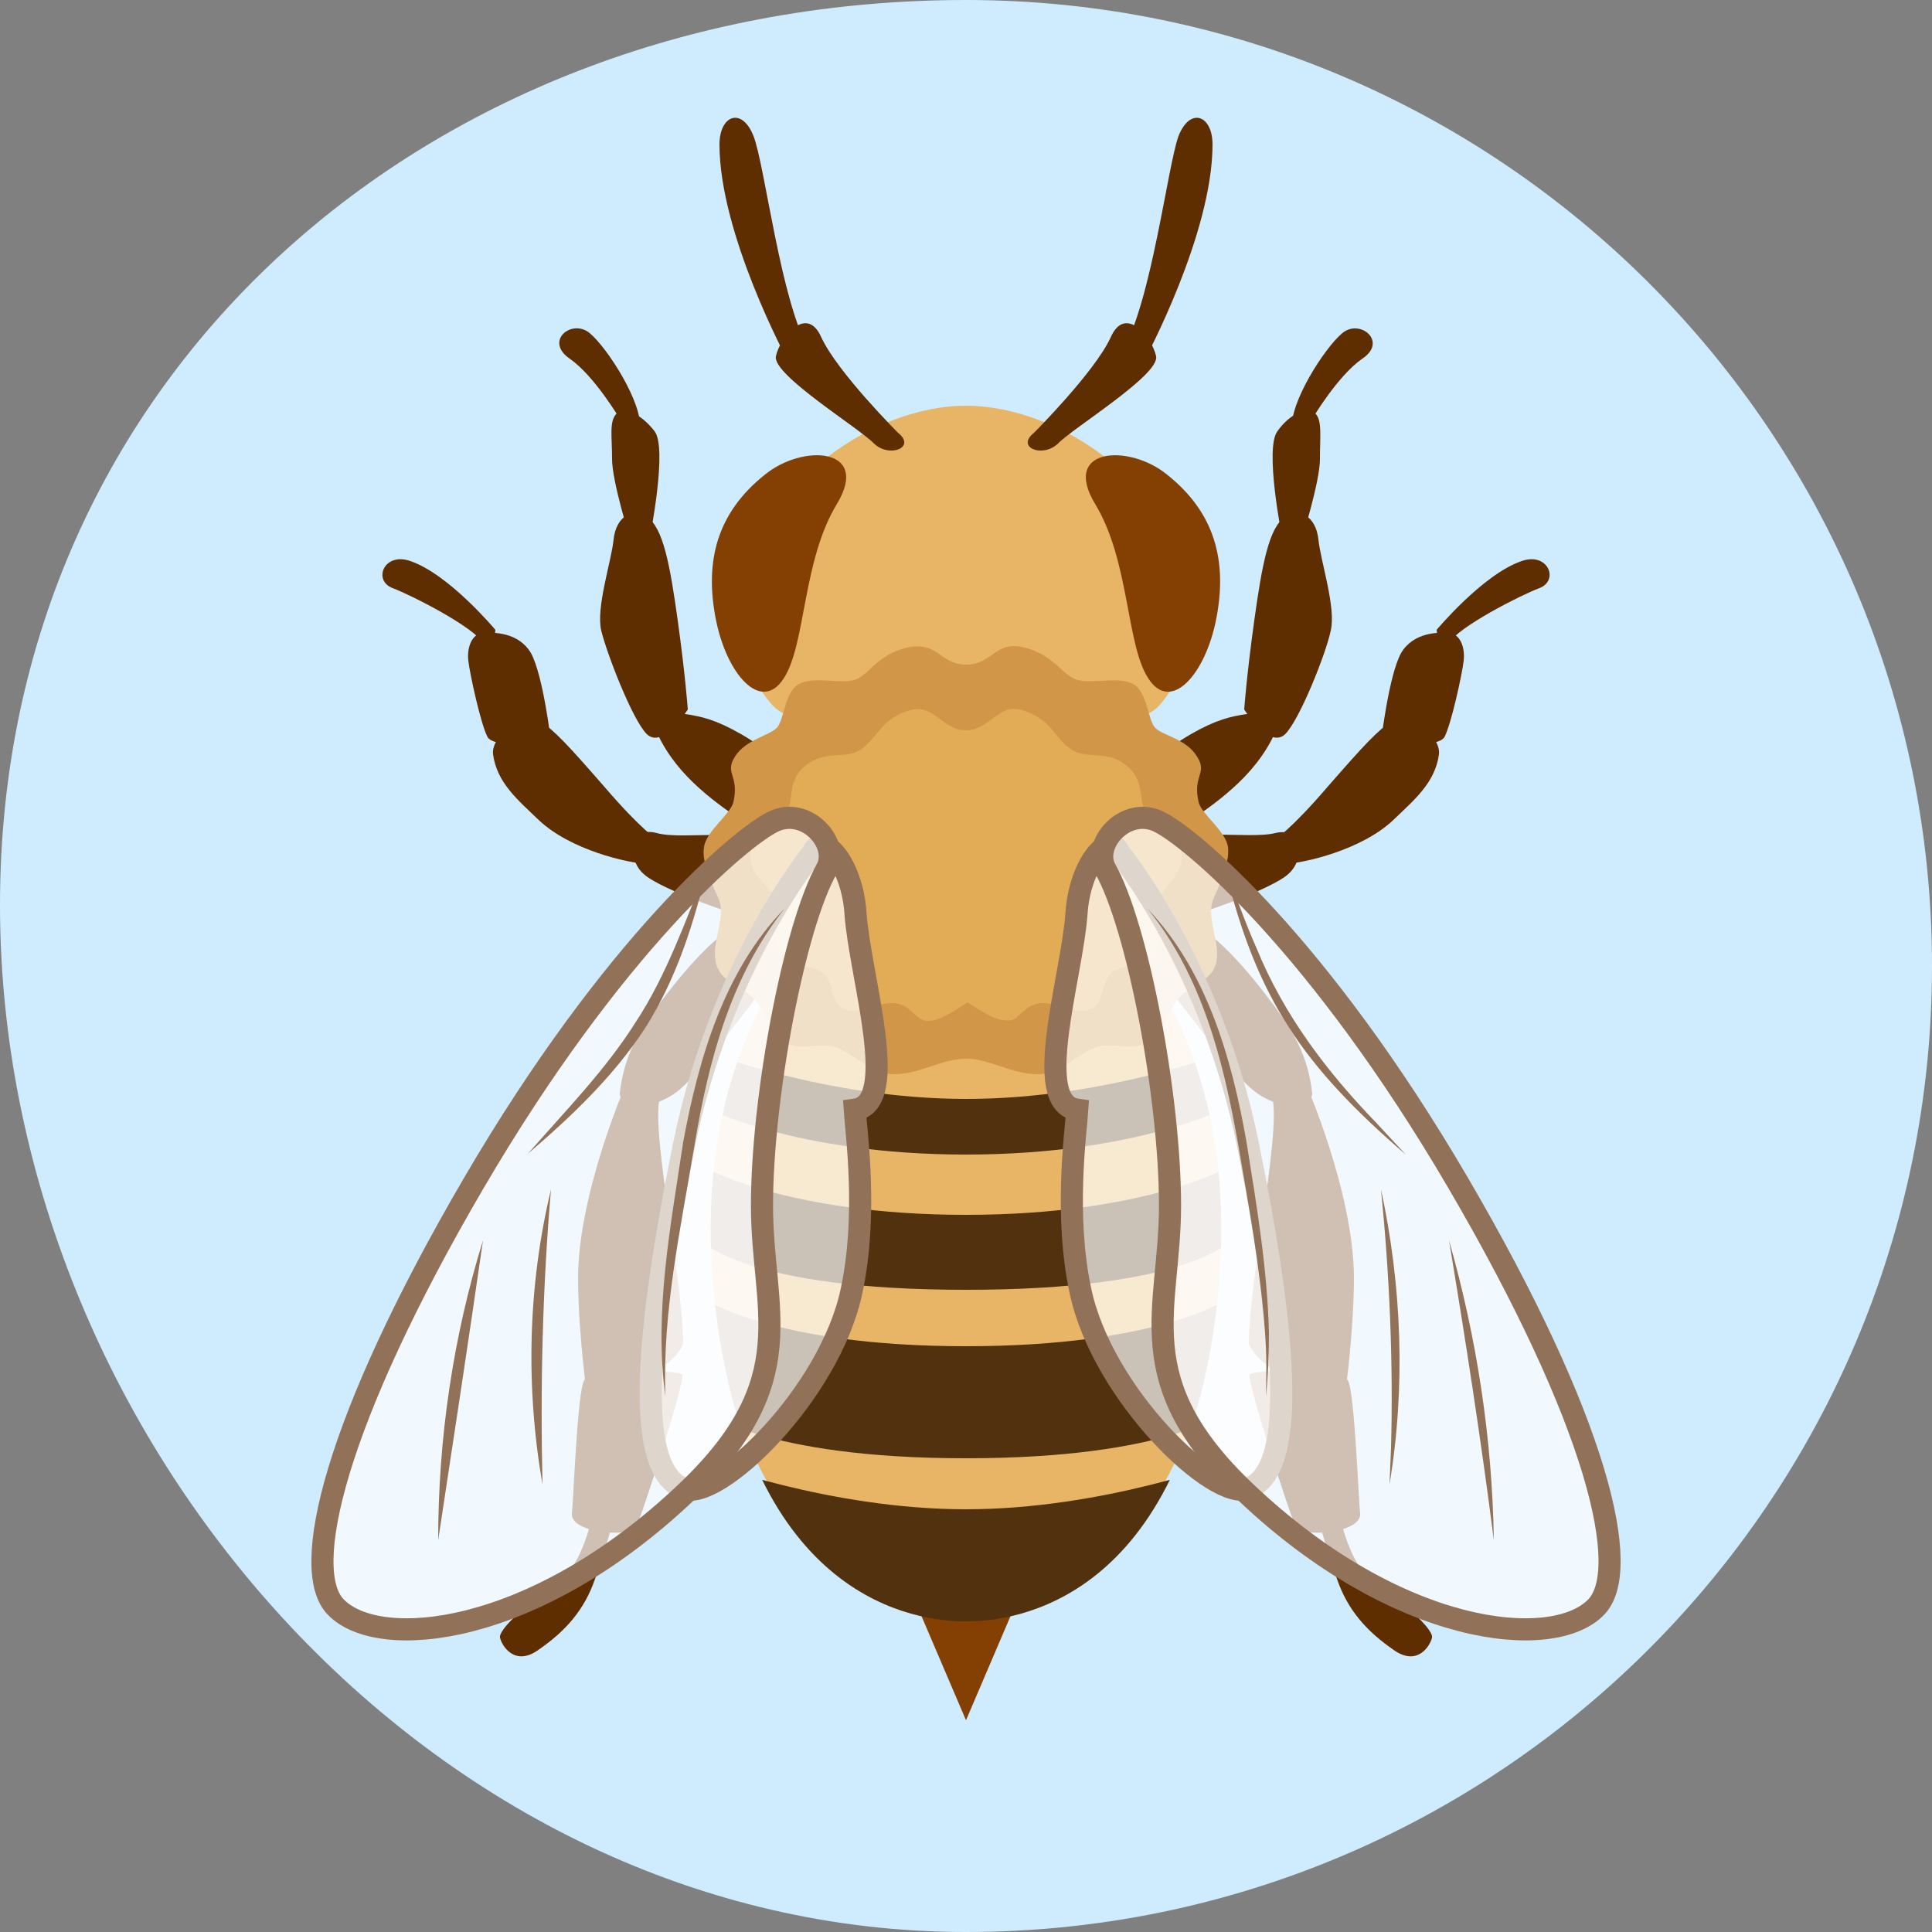 <?xml version="1.0" encoding="utf-8"?>
<!-- Generator: Adobe Illustrator 27.9.0, SVG Export Plug-In . SVG Version: 6.00 Build 0)  -->
<svg version="1.1" id="Layer_1" xmlns="http://www.w3.org/2000/svg" xmlns:xlink="http://www.w3.org/1999/xlink" x="0px" y="0px"
	 viewBox="0 0 250 250" style="enable-background:new 0 0 250 250;" xml:space="preserve">
<rect x="0" y="0" width="250" height="250" fill="#808080" stroke="none"/>
<style type="text/css">
	.st0{fill:#CFECFF;}
	.st1{fill:#E8B566;}
	.st2{fill:#5E2D00;}
	.st3{fill:#D19647;}
	.st4{fill:#E2AC56;}
	.st5{fill:#844003;}
	.st6{clip-path:url(#SVGID_00000015353274704133775550000014090643048102682522_);}
	.st7{fill:#51310E;}
	.st8{opacity:0.7;fill:#FFFFFF;enable-background:new    ;}
	.st9{fill:none;stroke:#917157;stroke-width:2.861;stroke-miterlimit:10;}
	.st10{fill:#917157;}
</style>
<path class="st0" d="M250,125c0,69-56,125-125,125S0,186.1,0,117.1S56,0,125,0S250,56,250,125z"/>
<g>
	<path class="st1" d="M125,106.5c19.2,7.2,37.4,28.2,32.1,65.2c-5.4,37.2-32.1,38.1-32.1,38.1s-26.7-0.9-32.1-38.1
		C87.6,134.7,105.8,113.7,125,106.5z"/>
	<g>
		<path class="st2" d="M161,91.8c0,0,0.3-4.3,1.3-11.5s1.9-12.1,4-13.4c1.9-1.3,4,0,4.3,2.9s2.3,8.8,1.6,11.8
			c-0.6,2.9-4,11.5-5.9,13.4C164.2,97,161,91.8,161,91.8z"/>
		<path class="st2" d="M165.9,69.5c0,0-2.3-11.5-0.6-13.7c1.6-2.3,4-3.3,4.9-2.3c0.9,0.9,0.6,2.9,0.6,5.9c0,2.9-2.3,10.2-2.3,10.2
			L165.9,69.5L165.9,69.5z"/>
		<path class="st2" d="M169.8,54.2c0,0,3.3-5.6,6.5-7.8c3.3-2.2-0.3-5.2-2.6-3.3s-6.9,9.1-6.5,12.4
			C167.5,58.7,169.8,54.2,169.8,54.2z"/>
		<path class="st2" d="M146.8,110c5.6-3.3,14.6-1.3,18.2-2.2c3.6-0.9,3.9,3.4,1.7,5.3c-2,1.9-12.6,5.8-16.9,6.5
			C145.6,120.1,143.3,112,146.8,110z"/>
		<path class="st2" d="M143,102.8c3.6-2.6,7.8-5.9,11.1-7.8s5.2-2.3,7.2-2.6c1.9-0.3,4.2,1.4,3.6,2.6c-2.6,5.6-7.8,9.1-11.8,11.8
			c-4,2.6-8.1,4.3-8.1,4.3L143,102.8z"/>
		<path class="st2" d="M154.3,119.5c4,1.9,9,8.4,11.7,12.2c2.6,3.8,3.4,6.6,3.8,9.7c0.2,1.7-4.4,2.9-8.4-1
			c-2.8-2.7-9.9-12.2-9.9-12.2S150.2,117.6,154.3,119.5z"/>
		<path class="st2" d="M161.6,173.9c0-8.8,4.8-30.1,2.7-32.6c-2-2.5,4.5-1.5,4.5-1.5s6.3,14.2,6.4,25.4c0,4.2-0.4,9.2-1,14.2
			C170.7,180.4,163.3,177.8,161.6,173.9z"/>
		<path class="st2" d="M174.4,178.6c0.9,1.4,1.4,15.8,1.6,17.2c0.3,2.6-7.5,3.2-8.3,1.8c-0.6-0.9-6.4-19-6-19.7
			C162.1,177.1,173.4,177.1,174.4,178.6z"/>
		<path class="st2" d="M173.5,196.7c0,0,1.3,6.4,4.9,8.7c3.6,2.2,7.1,5.5,6.9,6.5c-0.2,1-1.9,3.9-5.1,1.5c-3.3-2.3-5.8-5-7.2-9.1
			s-2.4-7.6-2.4-7.6L173.5,196.7L173.5,196.7z"/>
		<path class="st2" d="M164.9,108.7c0,0,2.1-1.3,6.9-6.9c4.8-5.5,6.3-7.1,8.4-8.6c2-1.5,6.3,2.1,6,4.4c-0.5,3.7-3.2,5.9-5.9,8.5
			c-4.1,3.9-11.6,5.6-14.1,5.7C163.6,112.1,164.9,108.7,164.9,108.7z"/>
		<path class="st2" d="M178.7,96c0,0,1-8.6,2.6-11.5c1.6-2.7,4.8-2.7,6.2-2.6s2.1,1.8,1.9,3.6c-0.2,1.7-1.6,8.2-2.5,9.9
			C185.8,97,178.7,96,178.7,96z"/>
		<path class="st2" d="M185.9,81.5c0,0,6-7.2,11-8.9c3.4-1.2,4.9,2.5,2.3,3.5c-2.4,0.9-10.5,5-11.8,7.2
			C186.2,85.5,185.9,81.5,185.9,81.5z"/>
	</g>
	<g>
		<path class="st2" d="M89,91.8c0,0-0.3-4.3-1.3-11.5s-1.9-12.1-4-13.4c-1.9-1.3-4,0-4.3,2.9s-2.3,8.8-1.6,11.8
			c0.7,2.9,4,11.5,5.9,13.4C85.8,97,89,91.8,89,91.8z"/>
		<path class="st2" d="M84.1,69.5c0,0,2.3-11.5,0.6-13.7c-1.7-2.2-4-3.3-4.9-2.3c-1,1-0.6,2.9-0.6,5.9c0,2.9,2.3,10.2,2.3,10.2
			L84.1,69.5L84.1,69.5z"/>
		<path class="st2" d="M80.2,54.2c0,0-3.3-5.6-6.5-7.8c-3.3-2.3,0.3-5.2,2.6-3.3s6.9,9.1,6.5,12.4C82.5,58.7,80.2,54.2,80.2,54.2z"
			/>
		<path class="st2" d="M103.2,110c-5.6-3.3-14.6-1.2-18.2-2.2s-3.9,3.4-1.7,5.3c2,1.9,12.6,5.8,16.9,6.5
			C104.4,120.1,106.7,112,103.2,110z"/>
		<path class="st2" d="M107,102.8c-3.6-2.6-7.8-5.9-11.1-7.8c-3.3-1.9-5.2-2.3-7.2-2.6c-1.9-0.3-4.2,1.4-3.6,2.6
			c2.6,5.6,7.8,9.1,11.8,11.8c4,2.6,8.1,4.3,8.1,4.3L107,102.8z"/>
		<path class="st2" d="M95.7,119.5c-4,1.9-9,8.4-11.7,12.2c-2.6,3.8-3.4,6.6-3.8,9.7c-0.2,1.7,4.4,2.9,8.4-1
			c2.8-2.7,9.9-12.2,9.9-12.2S99.8,117.6,95.7,119.5z"/>
		<path class="st2" d="M88.4,173.9c0-8.8-4.8-30.1-2.7-32.6c2-2.5-4.5-1.5-4.5-1.5s-6.3,14.2-6.4,25.4c0,4.2,0.4,9.2,1,14.2
			C79.3,180.4,86.7,177.8,88.4,173.9z"/>
		<path class="st2" d="M75.6,178.6c-0.9,1.4-1.4,15.8-1.6,17.2c-0.3,2.6,7.5,3.2,8.3,1.8c0.6-0.9,6.4-19,6-19.7
			C88,177.2,76.6,177.1,75.6,178.6z"/>
		<path class="st2" d="M76.5,196.7c0,0-1.3,6.4-4.9,8.7c-3.6,2.2-7.1,5.5-6.9,6.5s1.9,3.9,5.1,1.5c3.3-2.3,5.8-5,7.2-9.1
			s2.4-7.6,2.4-7.6L76.5,196.7L76.5,196.7z"/>
		<path class="st2" d="M85.1,108.7c0,0-2.1-1.3-6.9-6.9c-4.8-5.5-6.3-7.1-8.4-8.6c-2-1.5-6.3,2.1-6,4.4c0.5,3.7,3.2,5.9,5.9,8.5
			c4.1,3.9,11.6,5.6,14.1,5.7C86.4,112.1,85.1,108.7,85.1,108.7z"/>
		<path class="st2" d="M71.3,96c0,0-1-8.6-2.6-11.5c-1.6-2.7-4.8-2.7-6.2-2.6s-2.1,1.8-1.9,3.6c0.2,1.7,1.6,8.2,2.5,9.9
			C64.2,97,71.3,96,71.3,96z"/>
		<path class="st2" d="M64.1,81.5c0,0-6-7.2-11-8.9c-3.4-1.2-4.9,2.5-2.3,3.5c2.4,0.9,10.5,5,11.8,7.2
			C63.9,85.5,64.1,81.5,64.1,81.5z"/>
	</g>
	<path class="st1" d="M99,68.2c5.6-9.6,16.7-15.7,26-15.7s20.5,6.1,26,15.7c5.6,9.6,2.9,18.7-1,23.1c-4,4.4-25,4.4-25,4.4
		s-21,0-25-4.4C96,87,93.4,77.8,99,68.2z"/>
	<path class="st3" d="M92.9,116.1c-0.4-0.9-2.2-4.4-1.8-6.5c0.3-2.1,3.4-4.2,3.8-5.8c0.8-3.5-1.2-3.7,0.2-5.9
		c1.4-2.2,4.4-2.7,5.4-3.7s1-4.7,2.9-5.7s5.2,0,7.1-0.5s2.9-3.3,6.9-4.2c4-0.9,4.2,2.2,7.6,2.2c3.5,0,3.7-3.2,7.6-2.2
		s4.9,3.7,6.9,4.2c1.9,0.5,5.2-0.5,7.1,0.5s1.9,4.7,2.9,5.7s4,1.4,5.4,3.7c1.4,2.2-0.6,2.4,0.2,5.9c0.4,1.6,3.5,3.7,3.8,5.8
		s-1.4,5.6-1.8,6.5c-1.4,2.9,1.6,6.7-0.2,9.6c-1,1.4-3,2-4.3,3.4c-1.8,1.8-2,5-4.6,6c-1.5,0.6-3.3,0.1-5,0.2
		c-2.8,0.1-5.4,3.7-8.7,3.7c-3.5,0-6.1-2-9.3-2s-5.9,2-9.3,2s-5.9-3.6-8.7-3.7c-1.6-0.1-3.5,0.4-5-0.2c-2.5-1-2.7-4.2-4.6-6
		c-1.3-1.3-3.4-1.9-4.3-3.4C91.3,122.8,94.3,119,92.9,116.1z"/>
	<path class="st2" d="M116.2,56c0,0-7.8-7.8-9.9-12.3c-1.9-4.4-5.4,0-5.9,2.4s10.8,9.3,12.7,11.3C115.1,59.3,118.6,57.9,116.2,56z"
		/>
	<path class="st2" d="M101.9,46.6c0,0-8.8-16.3-8.8-27.9c0-3.8,2.9-4.9,4.4-1.1s3.5,21.5,7.3,27.9L101.9,46.6z"/>
	<path class="st4" d="M97.1,110.9c0-2.2,2.4-3.6,4.2-5.2s0.2-4.4,2.9-6.6s5.3-0.7,7.3-2.2c2.1-1.5,2.4-3.7,5.9-4.9
		c3.5-1.2,4.4,2.5,7.6,2.5s4.2-3.8,7.6-2.5c3.5,1.2,3.8,3.4,5.9,4.9s4.7,0,7.3,2.2c2.7,2.2,1.2,5,2.9,6.6s4.2,2.9,4.2,5.2
		c0,2.2-1.9,3.5-2.9,5.2s0.5,5.6-0.5,7.3c-1.3,2.3-5,0.8-6.2,3.2c-0.6,1.1-0.6,2.5-1.5,3.5c-2,2-5.4-1.1-8-0.1
		c-0.9,0.3-1.6,1.1-2.3,1.7c-1.7,1.2-4.6-0.9-6.3-2c-1.7,1.1-4.7,3.3-6.3,2c-0.8-0.6-1.4-1.4-2.3-1.7c-2.6-1-6.1,2.1-8,0.1
		c-0.9-0.9-0.9-2.3-1.5-3.5c-1.3-2.3-5-0.8-6.2-3.2c-1-1.8,0.5-5.7-0.5-7.3C99,114.3,97.1,113.1,97.1,110.9z"/>
	<polygon class="st5" points="125,209.2 130.9,208.8 125,222.6 119.1,208.8 	"/>
	<g>
		<g>
			<g>
				<defs>
					<path id="SVGID_1_" d="M125,106.5c19.2,7.2,37.4,28.2,32.1,65.2c-5.4,37.2-27.8,38.1-32.1,38.1s-26.7-0.9-32.1-38.1
						C87.6,134.7,105.8,113.7,125,106.5z"/>
				</defs>
				<clipPath id="SVGID_00000008868259551736328690000017169179009128281251_">
					<use xlink:href="#SVGID_1_"  style="overflow:visible;"/>
				</clipPath>
				<g style="clip-path:url(#SVGID_00000008868259551736328690000017169179009128281251_);">
					<path class="st7" d="M125,142.2c18.3,0,34-6.2,34-6.2v7.2c0,0-11.8,6.2-34,6.2s-34-6.2-34-6.2V136
						C91,135.9,106.7,142.2,125,142.2z"/>
					<path class="st7" d="M125,157.2c23.2,0,34-6.2,34-6.2v9.7c0,0-5.6,6.2-34,6.2s-34-6.2-34-6.2V151C91,151,101.8,157.2,125,157.2
						z"/>
					<path class="st7" d="M125,174.2c25.2,0,34-6.2,34-6.2v14.5c0,0-7.5,6.2-34,6.2s-34-6.2-34-6.2V168C91,168,99.8,174.2,125,174.2
						z"/>
					<path class="st7" d="M125,195.3c17.7,0,34-6.2,34-6.2v14.5l-34,8.6l-34-8.6v-14.5C91,189.1,107.3,195.3,125,195.3z"/>
				</g>
			</g>
		</g>
	</g>
	<g>
		<g>
			<path class="st8" d="M144.8,110.3c0,0,12,14.6,16.7,37.9c6.9,33.9,4.4,42.6,0.1,44.4c-4.3,1.9-19-12.2-21.8-25.6
				c-2.1-9.8-0.6-20.4-0.4-23.4c-6-0.8-0.7-17.1-0.1-25.4C139.7,111.8,143.6,107.4,144.8,110.3z"/>
			<path class="st9" d="M144.8,110.3c0,0,12,14.6,16.7,37.9c6.9,33.9,4.4,42.6,0.1,44.4c-4.3,1.9-19-12.2-21.8-25.6
				c-2.1-9.8-0.6-20.4-0.4-23.4c-6-0.8-0.7-17.1-0.1-25.4C139.7,111.8,143.6,107.4,144.8,110.3z"/>
		</g>
		<g>
			<path class="st8" d="M149.9,106.3c4.2,2,20.8,16,38.8,46.8s22.6,50.1,17.8,54.9c-5.6,5.7-25.6,3.8-45.3-14.9
				c-15.3-14.5-9.8-23.5-9.8-37.1c0-14.1-4.2-36.2-8.4-43.6C141.3,109.1,145.7,104.3,149.9,106.3z"/>
			<path class="st9" d="M149.9,106.3c4.2,2,20.8,16,38.8,46.8s22.6,50.1,17.8,54.9c-5.6,5.7-25.6,3.8-45.3-14.9
				c-15.3-14.5-9.8-23.5-9.8-37.1c0-14.1-4.2-36.2-8.4-43.6C141.3,109.1,145.7,104.3,149.9,106.3z"/>
		</g>
		<g>
			<path class="st10" d="M158.5,112.3c1.2,3,2.7,7.3,4.1,10.4c3.5,8.6,9.1,16,15.5,22.6l3.8,4.1C168.7,138,162.6,129.3,158.5,112.3
				L158.5,112.3z"/>
		</g>
		<g>
			<path class="st10" d="M187.5,160.5c3.6,12.6,5.6,25.7,5.8,38.8C191.7,186.7,189.6,173.1,187.5,160.5L187.5,160.5z"/>
		</g>
		<g>
			<path class="st10" d="M178.7,153.9c2.7,12.5,3.2,25.6,1.1,38.2l0.2-4.8C180.3,176.2,179.8,164.9,178.7,153.9L178.7,153.9z"/>
		</g>
		<g>
			<path class="st10" d="M148.5,117.6c7.7,8.1,10.9,19.4,12.8,30.2c1.3,8.1,2.7,16.4,2.9,24.7c0,2.7-0.1,5.5-0.4,8.2
				c0.1-2.7,0.1-5.5-0.1-8.2c-0.6-8.2-2.1-16.4-3.5-24.5C158.3,137.2,155.5,126.2,148.5,117.6L148.5,117.6z"/>
		</g>
	</g>
	<g>
		<g>
			<path class="st8" d="M105.2,110.3c0,0-12,14.6-16.7,37.9c-6.9,33.9-4.4,42.6-0.1,44.4c4.3,1.9,19-12.2,21.8-25.6
				c2.1-9.8,0.6-20.4,0.4-23.4c6-0.8,0.7-17.1,0.1-25.4C110.3,111.8,106.4,107.4,105.2,110.3z"/>
			<path class="st9" d="M105.2,110.3c0,0-12,14.6-16.7,37.9c-6.9,33.9-4.4,42.6-0.1,44.4c4.3,1.9,19-12.2,21.8-25.6
				c2.1-9.8,0.6-20.4,0.4-23.4c6-0.8,0.7-17.1,0.1-25.4C110.3,111.8,106.4,107.4,105.2,110.3z"/>
		</g>
		<g>
			<path class="st8" d="M100.1,106.3c-4.2,2-20.8,16-38.8,46.8S38.7,203.3,43.5,208c5.6,5.7,25.6,3.8,45.3-14.9
				c15.3-14.5,9.8-23.5,9.8-37.1c0-14.1,4.2-36.2,8.4-43.6C108.7,109.1,104.3,104.3,100.1,106.3z"/>
			<path class="st9" d="M100.1,106.3c-4.2,2-20.8,16-38.8,46.8S38.7,203.3,43.5,208c5.6,5.7,25.6,3.8,45.3-14.9
				c15.3-14.5,9.8-23.5,9.8-37.1c0-14.1,4.2-36.2,8.4-43.6C108.7,109.1,104.3,104.3,100.1,106.3z"/>
		</g>
		<g>
			<path class="st10" d="M91.5,112.3c-1.7,7.2-4,14.4-8,20.7c-4.1,6.3-9.6,11.5-15.2,16.3c4.9-5.6,10.1-10.9,14-17.1
				C86.3,126.1,88.7,119.1,91.5,112.3L91.5,112.3z"/>
		</g>
		<g>
			<path class="st10" d="M62.5,160.5c-1.8,12.5-3.9,26.3-5.8,38.8C56.7,186.2,58.6,173.1,62.5,160.5L62.5,160.5z"/>
		</g>
		<g>
			<path class="st10" d="M71.3,153.9c-1.1,12.7-1.4,25.4-1.1,38.2C68,179.5,68.3,166.4,71.3,153.9L71.3,153.9z"/>
		</g>
		<g>
			<path class="st10" d="M101.5,117.6c-6.9,8.7-9.8,19.6-11.6,30.4c-1.8,10.9-4.2,21.6-3.8,32.7c-1.5-11,0.7-22.1,2.3-32.9
				C90.4,137,93.7,125.6,101.5,117.6L101.5,117.6z"/>
		</g>
	</g>
	<path class="st5" d="M151,61.4c6.3,5,7.8,11.3,6.4,18.6c-1.4,7.3-5.9,12.3-8.8,7.8c-2.9-4.4-2.4-15.2-6.9-22.6
		C137.3,57.9,146.1,57.4,151,61.4z"/>
	<path class="st5" d="M99,61.4c-6.3,5-7.8,11.3-6.4,18.6c1.4,7.3,5.9,12.3,8.8,7.8c2.9-4.4,2.4-15.2,6.9-22.6
		C112.7,57.9,103.9,57.4,99,61.4z"/>
	<path class="st2" d="M133.8,56c0,0,7.8-7.8,9.9-12.3c1.9-4.4,5.4,0,5.9,2.4s-10.8,9.3-12.7,11.3C134.9,59.3,131.4,57.9,133.8,56z"
		/>
	<path class="st2" d="M148.1,46.6c0,0,8.8-16.3,8.8-27.9c0-3.8-2.9-4.9-4.4-1.1c-1.4,3.8-3.5,21.5-7.3,27.9L148.1,46.6z"/>
</g>
</svg>
